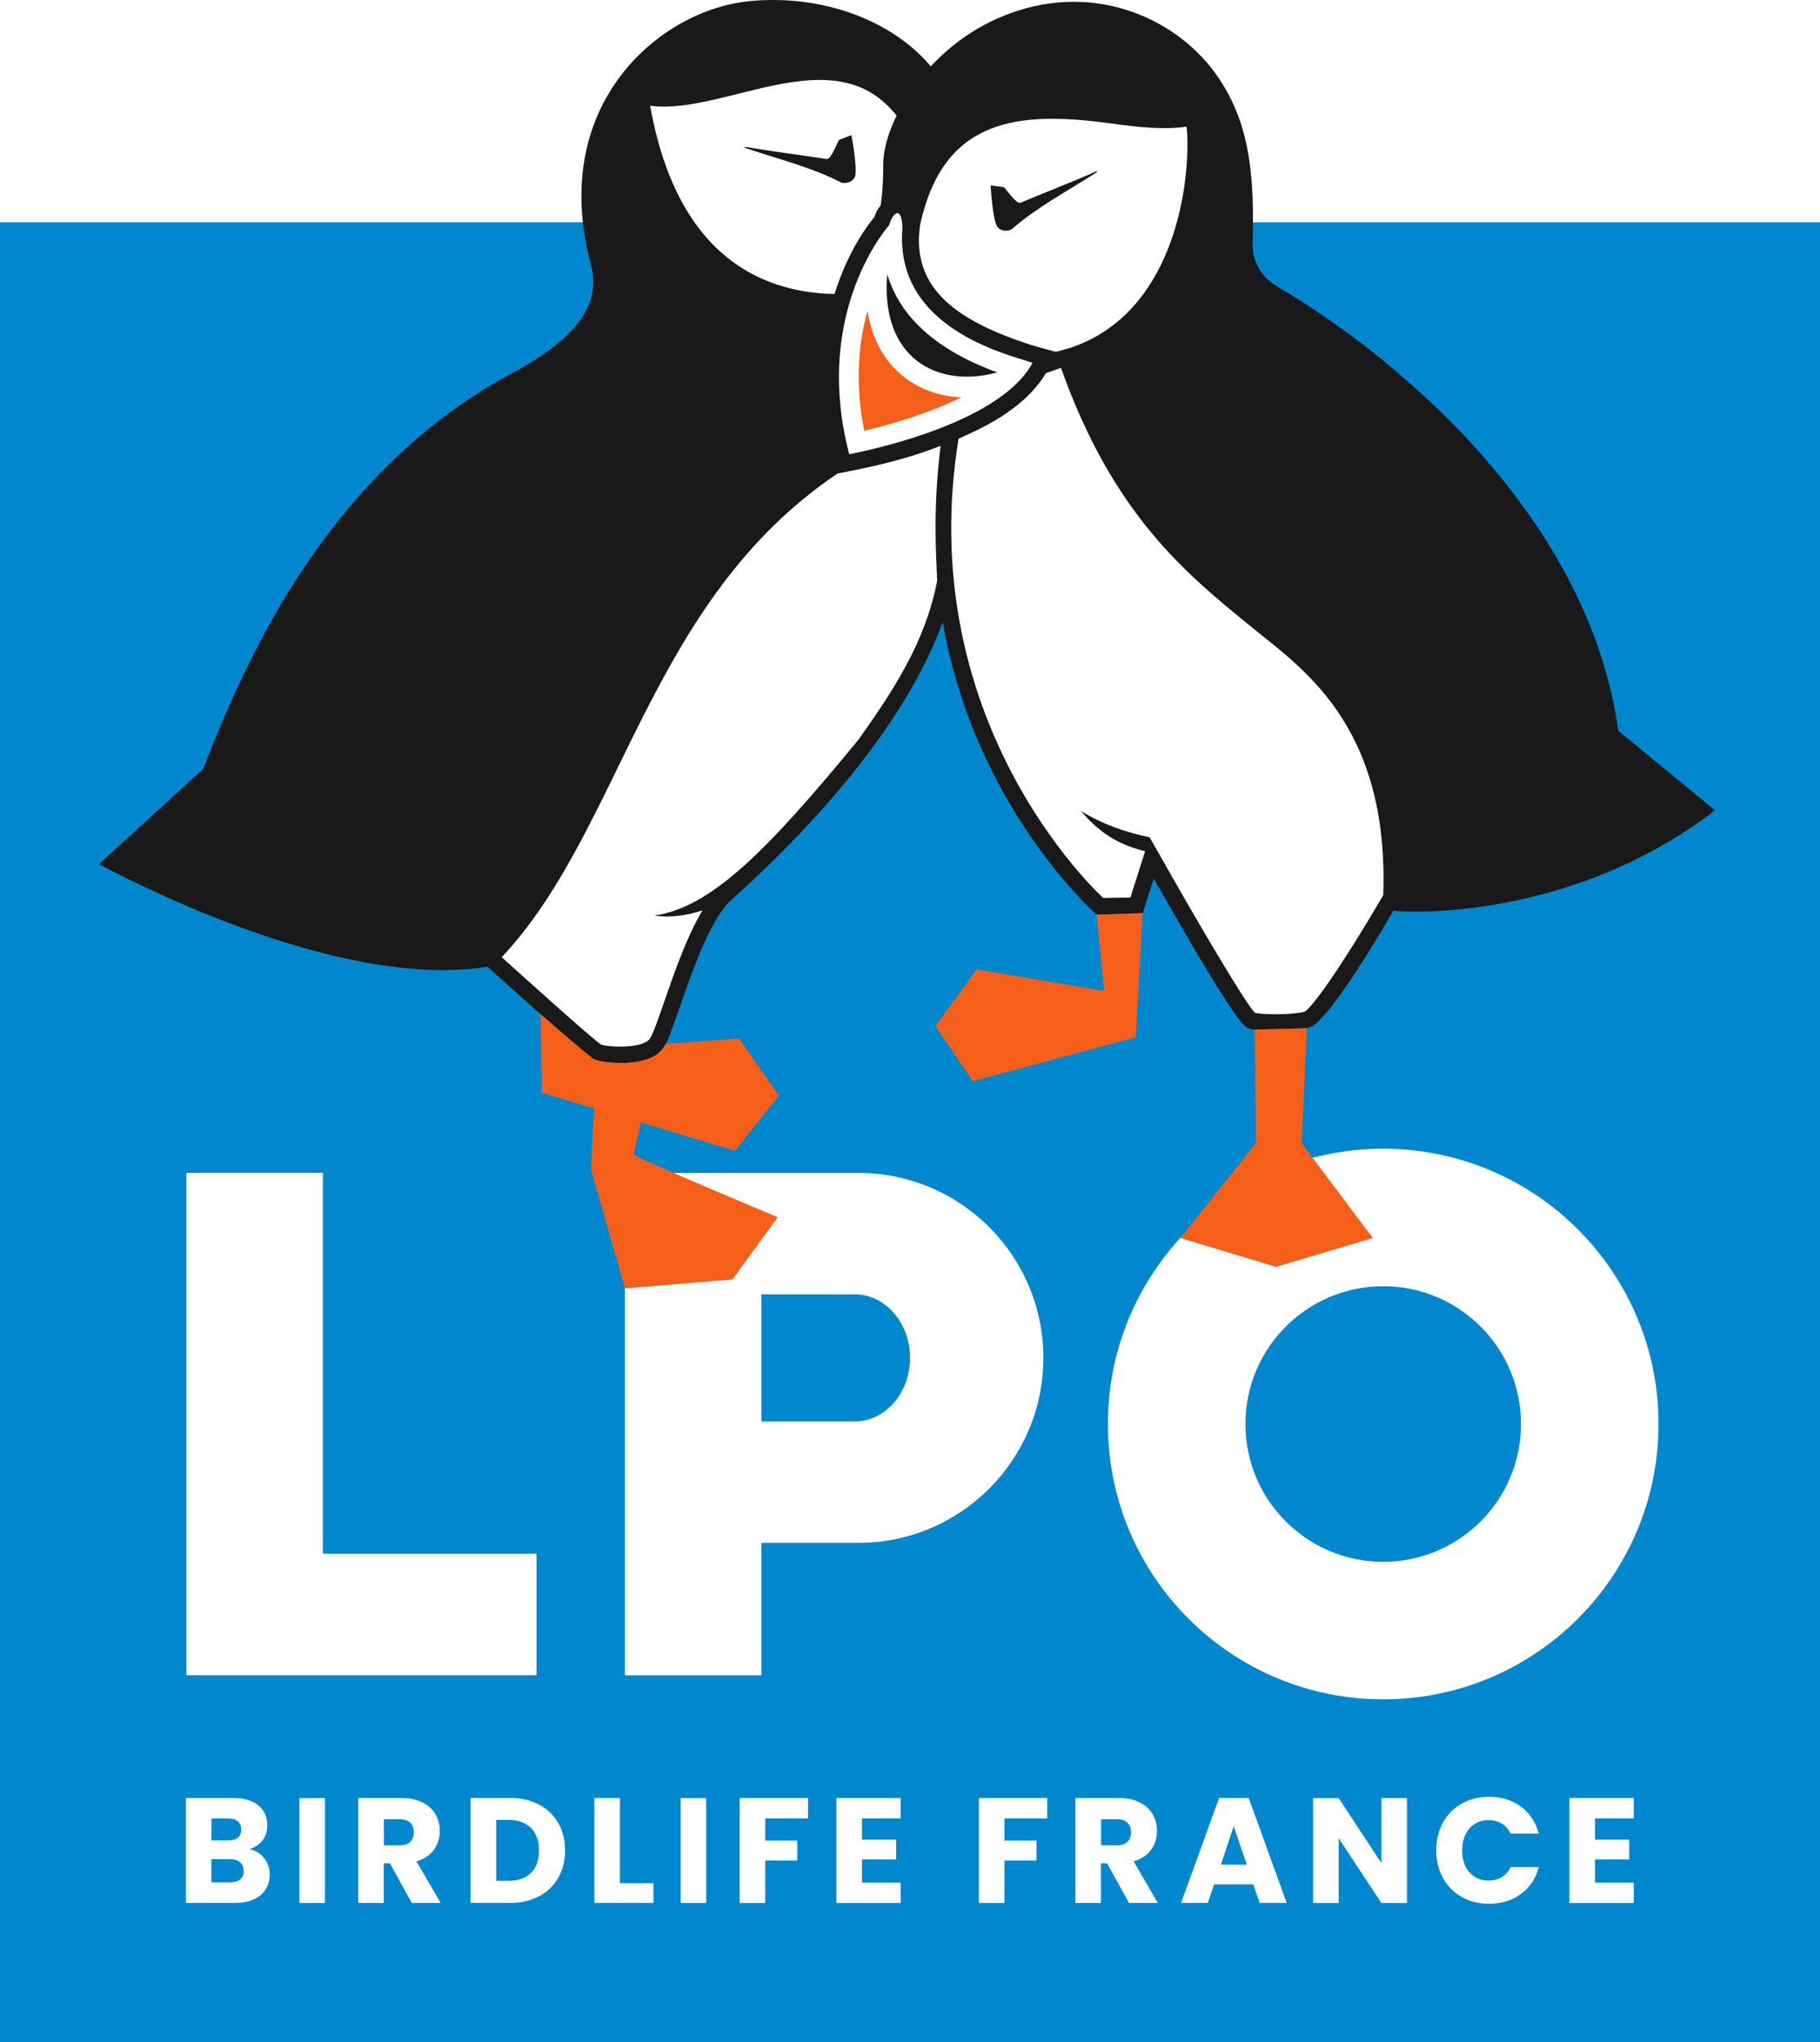 <svg id="Logo_LPO" width="283.46" height="318.08" version="1.1" viewBox="0 0 283.46 318.08" xmlns="http://www.w3.org/2000/svg"><style type="text/css">#Logo_LPO .st0{fill:none;}
    #Logo_LPO .st1{fill:#0087CD;}
    #Logo_LPO .st2{fill:#FFFFFF;}
    #Logo_LPO .st3{fill:#191919;}
    #Logo_LPO .st4{fill:#F55F19;}</style><g transform="translate(-54.54 -54.549)"><rect class="st0" width="990.55" height="427.18"/><rect class="st1" x="54.54" y="89.17" width="283.46" height="283.46"/><path class="st2" d="m138.1 296.55h-33.27v-59.33h-21.27v78.25h54.54zm35.04-1.7h15.09c15.91 0 28.81-12.9 28.81-28.81s-12.9-28.81-28.81-28.81h-36.36v78.25h21.27zm0-38.71h14.51c4.76 0 8.63 4.44 8.63 9.9s-3.87 9.9-8.63 9.9h-14.51zm96.83 63.08c23.68 0 42.88-19.2 42.88-42.88s-19.2-42.88-42.88-42.88-42.88 19.2-42.88 42.88c0 23.69 19.2 42.88 42.88 42.88zm0-64.34c11.86 0 21.46 9.61 21.46 21.46 0 11.86-9.61 21.46-21.46 21.46s-21.46-9.61-21.46-21.46 9.61-21.46 21.46-21.46zm-176.58 87.67c.84-.25 1.51-.69 2.02-1.33.5-.64.76-1.44.76-2.4 0-1.3-.47-2.34-1.41-3.1s-2.24-1.14-3.9-1.14h-7.36v16.35h7.62c1.71 0 3.04-.4 4-1.2.95-.8 1.43-1.88 1.43-3.25 0-.95-.29-1.79-.86-2.53-.6-.73-1.36-1.2-2.3-1.4zm-5.92-4.77h2.61c.65 0 1.15.15 1.5.44.35.3.52.72.52 1.28s-.17.98-.52 1.27-.85.43-1.5.43h-2.61zm4.48 9.49c-.36.3-.88.45-1.55.45h-2.94v-3.61h2.89c.67 0 1.19.16 1.57.49s.57.78.57 1.35c.01.58-.17 1.02-.54 1.32zm177.74-2.55-6.66-10.13h-3.98v16.35h3.98v-10.09l6.66 10.09h3.98v-16.35h-3.98zm-168.52 6.22h3.98v-16.35h-3.98zm185.22-12.91c.76 0 1.44.18 2.04.54s1.06.88 1.39 1.56h4.38c-.47-1.77-1.39-3.17-2.77-4.19-1.38-1.03-3.04-1.54-4.98-1.54-1.58 0-3 .35-4.25 1.06s-2.23 1.69-2.92 2.96c-.7 1.27-1.05 2.71-1.05 4.32 0 1.62.35 3.05 1.05 4.31s1.67 2.24 2.92 2.95 2.67 1.06 4.25 1.06c1.94 0 3.6-.51 4.98-1.53s2.31-2.41 2.77-4.18h-4.38c-.33.68-.79 1.2-1.39 1.56s-1.28.54-2.04.54c-1.23 0-2.22-.43-2.98-1.28s-1.14-1.99-1.14-3.42.38-2.57 1.14-3.42 1.75-1.3 2.98-1.3zm12.58 12.91h10.02v-3.19h-6.03v-3.59h5.33v-3.08h-5.33v-3.31h6.03v-3.19h-10.02zm-160.48-15.33c-1.29-.68-2.8-1.03-4.52-1.03h-6.13v16.35h6.13c1.71 0 3.21-.34 4.51-1.03 1.3-.68 2.3-1.65 3.01-2.89s1.06-2.66 1.06-4.26c0-1.62-.35-3.04-1.06-4.28-.72-1.22-1.71-2.18-3-2.86zm-1.26 10.65c-.84.82-2.01 1.23-3.52 1.23h-1.89v-9.5h1.89c1.51 0 2.68.42 3.52 1.26s1.26 2.01 1.26 3.52c0 1.5-.42 2.66-1.26 3.49zm107.18-11.68-5.92 16.35h4.17l.98-2.89h6.1l.98 2.89h4.22l-5.92-16.35zm.28 10.39 2-5.99 2.03 5.99zm-74.94 5.97h3.98v-6.62h4.99v-3.1h-4.99v-3.45h6.66v-3.19h-10.65v16.36zm37.25 0h3.98v-6.62h4.99v-3.1h-4.99v-3.45h6.66v-3.19h-10.64zm-46.45 0h3.98v-16.35h-3.98zm24.25 0h10.02v-3.19h-6.03v-3.59h5.33v-3.08h-5.33v-3.31h6.03v-3.19h-10.02zm-62.68-8.3c.61-.85.92-1.83.92-2.91 0-.96-.23-1.84-.68-2.62s-1.13-1.4-2.04-1.85-2.01-.68-3.3-.68h-6.69v16.35h3.98v-6.17h.96l3.4 6.17h4.5l-3.77-6.48c1.2-.34 2.11-.95 2.72-1.81zm-3.68-1.23c-.37.36-.91.54-1.64.54h-2.47v-4.05h2.47c.73 0 1.28.18 1.64.54s.55.85.55 1.47c0 .64-.18 1.14-.55 1.5zm115.38 1.23c.61-.85.92-1.83.92-2.91 0-.96-.23-1.84-.68-2.62s-1.13-1.4-2.04-1.85-2.01-.68-3.3-.68h-6.69v16.35h3.98v-6.17h.96l3.4 6.17h4.5l-3.77-6.48c1.21-.34 2.11-.95 2.72-1.81zm-3.68-1.23c-.37.36-.91.54-1.64.54h-2.47v-4.05h2.47c.73 0 1.28.18 1.64.54s.55.85.55 1.47c0 .64-.18 1.14-.55 1.5zm-79.05-6.83h-3.98v16.35h9.2v-3.08h-5.22z"/><path class="st3" d="m306.58 168.36c-4.44-32.28-32.8-57.23-53.27-69.29-2.32-1.37-3.75-3.86-3.68-6.55.28-10.21-.35-18.05-4.8-25.06-5.49-8.95-18.04-15.66-31.81-11.23-6.13 1.97-10.55 5.47-13.52 8.66-.68-.83-1.46-1.64-2.34-2.43-6.4-5.75-16.01-8.65-25.72-7.75-8.03.74-16.06 5.58-20.95 12.62-3.81 5.47-7.57 14.86-3.9 28.51 1.64 6.1-2.3 11.47-12.4 16.89-30.14 16.17-42.65 47.97-48 61.56 0 0-15.34 14.04-16.24 14.85 9.3 4.92 39.16 19.45 60.52 15.97 2.99 2.71 11.49 10.41 16.41 14.33.69.4 2.49.67 4.46.67 2.43 0 5.24-.5 6.51-2.38l.37-.56c.56-1.08 1.2-2.91 2.18-5.73 1.83-5.29 4.6-13.27 7.71-16.42 6.16-5.56 26.04-23.72 33.26-43.6 4.99 28.99 23.98 45.59 23.98 45.59l7.16-.23 1.72-5.41c12.88 22.75 14.2 23.17 14.77 23.35.24.08.55.14.92.19l8.15-.21c.14-.03.27-.06.39-.1 2.37-.71 8.38-10.07 13.08-18.2 8.1.67 30.72-.71 50.11-15.64-.57-.48-15.07-12.4-15.07-12.4z"/><path class="st2" d="m184.98 128.31c-29.53 19.85-33.5 55.35-52.3 75.32 3.49 3.16 14.42 13 15.48 13.61.94.38 6.47.73 7.61-.94.48-.7 1.32-3.14 2.21-5.71 1.55-4.47 3.54-10.21 5.97-14.25-2.47.83-5.03 1.16-7.5.82 8.87-1.33 17.43-9.93 31.83-27.45 5.34-7.53 10.39-15.13 12.22-24.71-.21-4.8-.63-11.64.54-21.01-6.4 2.5-11.98 3.49-16.06 4.32zm64.4 23.83c-10.1-8.21-21.52-17.49-29.59-40.29l-2.35.81c-3.73 6.27-11.62 9.24-13.61 10.23-6.83 42.12 19.14 68.32 22.51 71.51l4.26-.06 2.29-7.21c-3.38-.84-6.66-2.29-9.99-6.26 3.46 2.11 7.03 3.33 10.68 4.08l1.47 2.56c6.19 10.99 13.41 23.21 14.94 24.79 2.16.4 6.4.21 7.74-.18 1.12-.57 5.63-6.84 11.99-17.71l.26-.45c.94-26.91-13.17-35.64-20.6-41.82zm-76.92-54.53c4 1.94 8.18 2.66 12.06 2.73 2.11-6.8 5.32-10.93 6.18-11.95.24-.72.58-1.35 1-1.86l.01-.04c.01-.03.41-2.56.39-6.28-.01-2.22.74-4.91 2.08-7.65-1.11-1.41-2.35-2.54-3.71-3.4-5.93-3.75-13.56-1.85-20.93-.01-4.94 1.23-9.65 2.4-13.74 1.88 2.4 13.44 8 22.38 16.66 26.58zm42.53 10.63c.8.25 3.84 1.07 3.84 1.07s.24.03.38-.01l2.2-.63c5.7-1.96 10.15-5.85 13.29-11.61 5-9.19 5.02-19.97 4.64-22.79-3.37.52-7.43.11-11.68-.48-14.78-2.05-26.19-.74-29.81 15.75-1.57 10.44 6.65 15.24 17.14 18.7zm.37 2.81c-4.4-1.43-21.4-5.5-20.28-20.76.04-1.71-.4-3.09-1.19-2.34-.53.45-.89 1.71-.89 1.71s-12.03 13.31-6.2 35.64c2.57-.51 9.04-1.93 15.26-4.49 6.81-2.78 11.4-6.16 13.3-9.76z"/><path class="st4" d="m194.61 112.66c-2.68-2.41-4.35-5.72-4.96-9.69-1.35 4.83-2.01 11.1-.51 18.67 3.1-.73 9.6-2.47 15.11-5.2-3.7-.18-7.06-1.45-9.64-3.78z"/><path class="st4" d="m169.02 233.78 6.82-8.6-6.19-8.9-11.41.88-.37.56c-1.28 1.88-4.08 2.38-6.51 2.38-1.98 0-3.77-.27-4.46-.67-2.26-1.8-5.27-4.39-8.16-6.94l.18 12.23 8.14 2.45-.49 9.31-.01.18 5.33 18.56 16.73-1.4 7.04-9.69s-20.29-8.48-22.43-9.74l1.11-5.03z"/><path class="st4" d="m257.27 232.61.8-17.91-8.15.21c.1 2.86.18 11.71.21 17.7l-11.76 14.76 14.91 4.49 15.07-4.49zm-30.77-23.72-19.84-3.36-6.44 8.81 5.83 8.61 25.38-6.85 1.07-19.32-7.16.23z"/><path class="st3" d="m185.21 76.34c-.32.53-1.25 3.09-1.91 2.98-3.46-.55-8.63-1.19-12.16-1.82-.72-.13-.9-.04-.32.16 4.9 1.65 10.23 2.99 14.75 5.32.92.28 1.96-.23 2.17-1.07.34-1.38-.6-6.32-.6-6.32zm7.52 20.92c-.49 5.61.88 10.15 4.03 12.99 3.21 2.89 8.04 3.7 13.1 2.3-9.4-3.43-15.14-8.57-17.13-15.29zm32.1-15.83c-3.27 1.46-8.13 3.33-11.36 4.7-.62.26-2.13-2-2.58-2.43l-2.06-.26s.28 5.03.95 6.28c.41.77 1.53 1 2.36.51 3.83-3.35 8.67-5.94 13.03-8.73.53-.33.33-.37-.34-.07z"/></g></svg>
